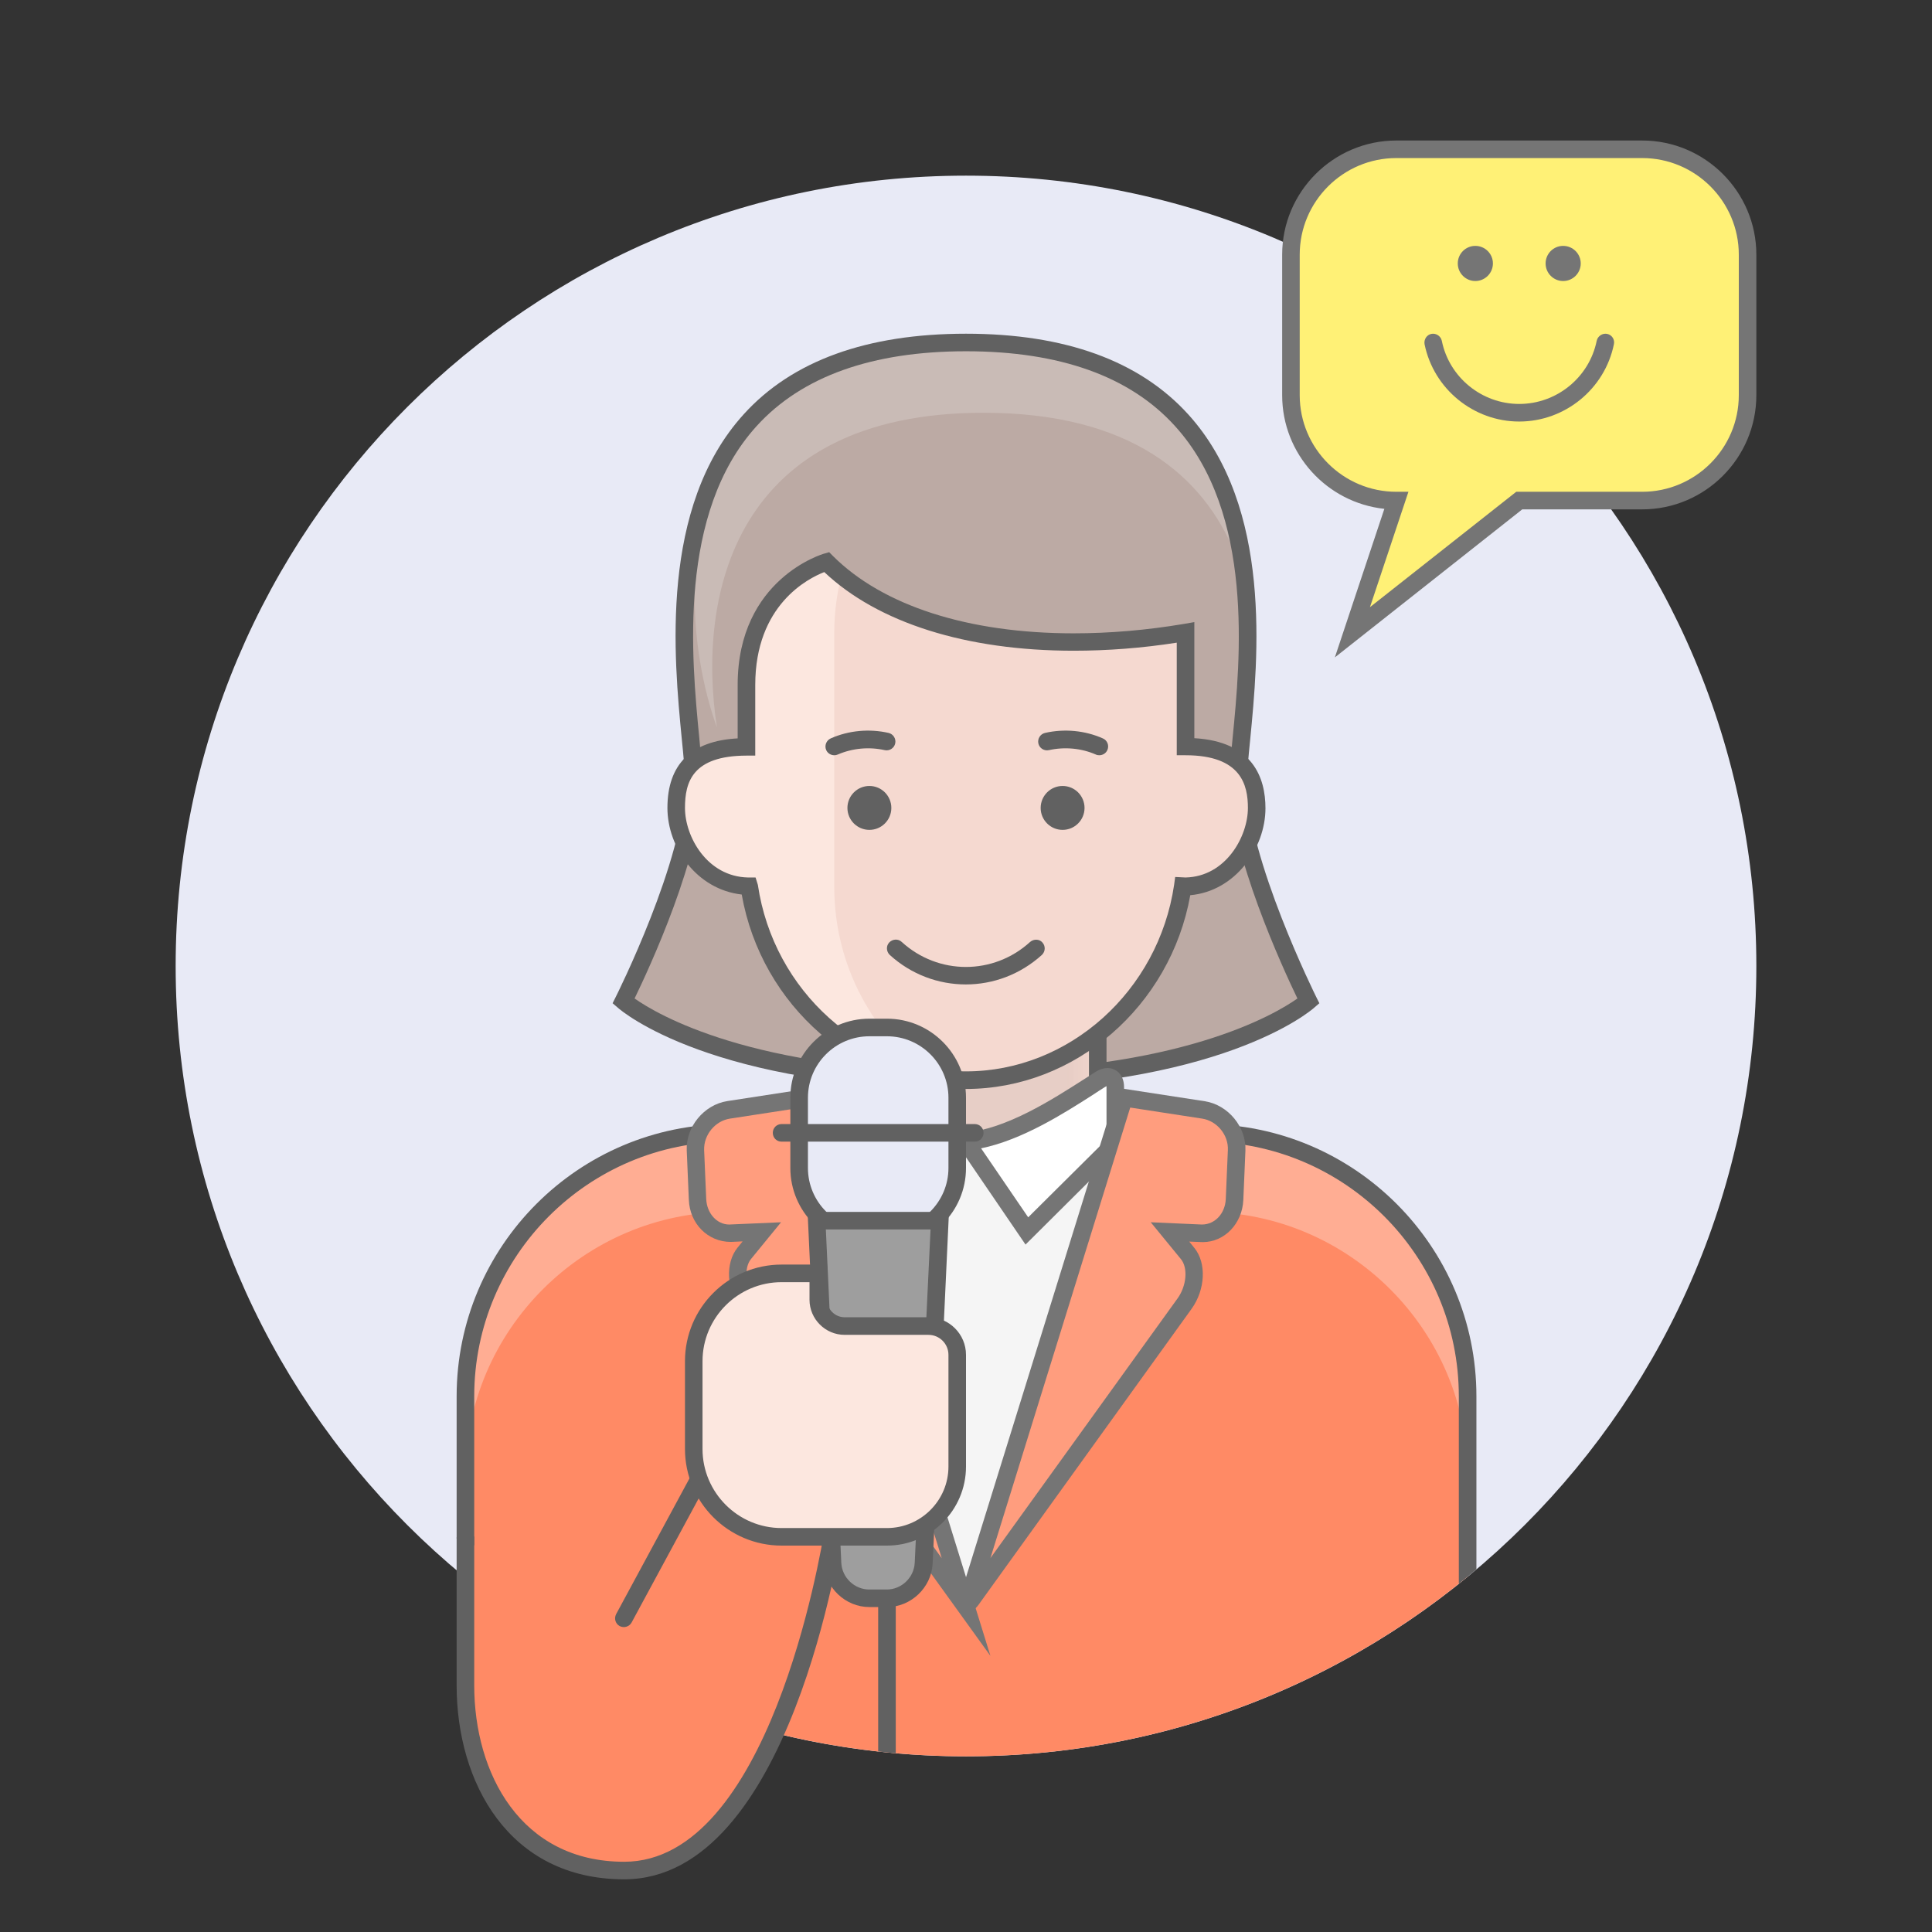 <svg width="48" height="48" viewBox="0 0 48 48" fill="none" xmlns="http://www.w3.org/2000/svg">
<rect x="0" y="0" width="48" height="48" fill="#333333" stroke="none"/>
<path d="M24 43.636C34.845 43.636 43.636 34.845 43.636 24C43.636 13.155 34.845 4.364 24 4.364C13.155 4.364 4.364 13.155 4.364 24C4.364 34.845 13.155 43.636 24 43.636Z" fill="#E8EAF6"/>
<path d="M30.764 19.418C30.764 17.455 32.945 8.509 24 8.509C15.054 8.509 17.236 17.42 17.236 19.418C17.236 21.417 15.491 24.873 15.491 24.873C15.491 24.873 17.707 26.836 24 26.836C30.292 26.836 32.509 24.873 32.509 24.873C32.509 24.873 30.764 21.382 30.764 19.418Z" fill="#BCAAA4"/>
<g opacity="0.2">
<path d="M24.436 10.255C28.076 10.255 29.899 11.812 30.689 13.763C30.362 11.088 28.682 8.509 24 8.509C16.569 8.509 16.713 15.028 17.812 18.074C17.31 14.802 18.231 10.255 24.436 10.255Z" fill="white"/>
</g>
<path d="M24 27.055C17.699 27.055 15.438 25.117 15.347 25.034L15.22 24.925L15.294 24.777C15.312 24.742 17.018 21.343 17.018 19.418C17.018 19.174 16.983 18.794 16.939 18.362C16.743 16.351 16.381 12.602 18.476 10.294C19.68 8.963 21.539 8.291 24 8.291C26.457 8.291 28.311 8.963 29.52 10.294C31.623 12.611 31.257 16.364 31.06 18.38C31.017 18.807 30.982 19.178 30.982 19.418C30.982 21.308 32.688 24.742 32.705 24.777L32.779 24.925L32.653 25.034C32.561 25.117 30.301 27.055 24 27.055ZM15.766 24.807C16.324 25.2 18.707 26.618 24 26.618C29.297 26.618 31.68 25.2 32.234 24.807C31.885 24.083 30.545 21.19 30.545 19.418C30.545 19.157 30.58 18.794 30.624 18.336C30.816 16.39 31.169 12.759 29.193 10.586C28.076 9.351 26.33 8.727 24 8.727C21.67 8.727 19.92 9.351 18.798 10.586C16.83 12.751 17.184 16.377 17.372 18.319C17.415 18.786 17.45 19.152 17.45 19.418C17.454 21.221 16.115 24.087 15.766 24.807Z" fill="#616161"/>
<path d="M36.463 34.691C36.463 31.091 33.517 28.145 29.917 28.145H18.109C14.509 28.145 11.564 31.091 11.564 34.691V39.194C14.95 41.969 19.279 43.636 24 43.636C28.73 43.636 33.072 41.961 36.463 39.172V34.691Z" fill="#FF8A65"/>
<g opacity="0.3">
<path d="M29.917 28.145H18.109C14.509 28.145 11.564 31.091 11.564 34.691V36.655C11.564 33.055 14.509 30.109 18.109 30.109H29.917C33.517 30.109 36.463 33.055 36.463 36.655V34.691C36.463 31.091 33.517 28.145 29.917 28.145Z" fill="white"/>
</g>
<path d="M29.917 27.927H18.109C14.378 27.927 11.345 30.96 11.345 34.691V38.225C11.489 38.361 11.633 38.501 11.782 38.631V34.691C11.782 31.2 14.618 28.364 18.109 28.364H29.917C33.408 28.364 36.244 31.2 36.244 34.691V39.347C36.393 39.229 36.537 39.111 36.681 38.989V34.691C36.681 30.96 33.648 27.927 29.917 27.927Z" fill="#616161"/>
<path d="M20.727 23.782H27.273V29.455H20.727V23.782Z" fill="#F5D9D0"/>
<path d="M27.491 29.673H20.509V23.564H27.491V29.673ZM20.945 29.236H27.055V24H20.945V29.236Z" fill="#616161"/>
<g opacity="0.1">
<mask id="mask0_9764_12164" style="mask-type:luminance" maskUnits="userSpaceOnUse" x="20" y="23" width="8" height="8">
<path d="M20.836 23.782H27.055V30.109H20.836V23.782Z" fill="white"/>
</mask>
<g mask="url(#mask0_9764_12164)">
<path d="M27.055 30.109H25.091L20.836 25.855L27.055 23.782V30.109Z" fill="#616161"/>
</g>
</g>
<path d="M24 39.927L19.418 27.709L24 28.364L28.582 27.709L24 39.927Z" fill="#F5F5F5"/>
<path d="M27.709 28.399V27.015C27.709 26.775 27.548 26.688 27.343 26.815C26.618 27.268 25.244 28.255 24 28.364L25.514 30.581L27.709 28.399Z" fill="white"/>
<path d="M25.479 30.921L23.607 28.176L23.978 28.141C25.008 28.05 26.151 27.312 26.91 26.828C27.024 26.754 27.129 26.688 27.225 26.627C27.321 26.566 27.421 26.535 27.517 26.535C27.713 26.535 27.927 26.684 27.927 27.011V28.486L25.479 30.921ZM24.375 28.53L25.545 30.244L27.491 28.311V27.02C27.491 27.007 27.491 26.994 27.491 26.985C27.482 26.989 27.473 26.998 27.46 27.002C27.369 27.059 27.264 27.125 27.155 27.199C26.439 27.657 25.401 28.32 24.375 28.53Z" fill="#757575"/>
<path d="M20.291 28.399V27.015C20.291 26.775 20.453 26.688 20.658 26.815C21.386 27.264 22.756 28.25 24 28.364L22.525 30.581L20.291 28.399Z" fill="white"/>
<path d="M22.564 30.921L20.073 28.49V27.015C20.073 26.688 20.287 26.54 20.483 26.54C20.579 26.54 20.675 26.57 20.771 26.631C20.871 26.692 20.985 26.767 21.111 26.845C21.862 27.325 23.001 28.054 24.017 28.146L24.384 28.176L22.564 30.921ZM20.509 28.307L22.49 30.24L23.629 28.53C22.612 28.325 21.583 27.666 20.88 27.212C20.758 27.133 20.649 27.063 20.548 27.002C20.535 26.994 20.522 26.989 20.514 26.985V27.02V28.307H20.509Z" fill="#757575"/>
<path d="M18.563 32.383C18.279 31.99 18.249 31.436 18.489 31.139L18.925 30.607C18.925 30.607 18.576 30.624 18.144 30.642C17.712 30.659 17.346 30.284 17.324 29.804L17.271 28.582C17.25 28.102 17.62 27.652 18.096 27.578L20.073 27.273L24 39.927L18.563 32.383Z" fill="#FF9D7E"/>
<path d="M24.607 41.14L18.388 32.509C18.048 32.038 18.017 31.375 18.323 30.999L18.45 30.842L18.157 30.855C17.581 30.855 17.136 30.397 17.114 29.808L17.062 28.586C17.036 27.997 17.489 27.447 18.07 27.356L20.23 27.024L24.607 41.14ZM19.405 30.367L18.659 31.279C18.48 31.497 18.515 31.946 18.742 32.256L23.398 38.714L19.924 27.517L18.135 27.792C17.764 27.849 17.481 28.198 17.494 28.573L17.546 29.795C17.564 30.148 17.812 30.423 18.118 30.423L19.405 30.367Z" fill="#757575"/>
<path d="M29.437 32.383C29.721 31.99 29.751 31.436 29.511 31.139L29.075 30.607C29.075 30.607 29.424 30.624 29.856 30.642C30.288 30.659 30.654 30.284 30.676 29.804L30.729 28.582C30.75 28.102 30.38 27.652 29.904 27.578L27.927 27.273L24.065 39.718C24.03 39.831 24.057 39.849 24.127 39.748L29.437 32.383Z" fill="#FF9D7E"/>
<path d="M24.061 40.032H23.952L23.878 39.94C23.799 39.836 23.838 39.709 23.856 39.652L27.774 27.028L29.934 27.36C30.515 27.452 30.969 28.002 30.942 28.591L30.89 29.812C30.864 30.401 30.423 30.86 29.882 30.86L29.546 30.847L29.673 31.004C29.978 31.375 29.948 32.038 29.607 32.514L24.305 39.879C24.27 39.923 24.192 40.032 24.061 40.032ZM28.08 27.517L24.607 38.71L29.258 32.256C29.481 31.946 29.52 31.497 29.337 31.279L28.59 30.367L29.86 30.423C30.188 30.423 30.436 30.148 30.454 29.795L30.506 28.573C30.524 28.198 30.236 27.849 29.869 27.792L28.08 27.517Z" fill="#757575"/>
<path d="M18.93 33.984L16.582 38.182L11.564 38.4V41.874C11.564 44.348 12.93 46.473 15.508 46.473C19.492 46.473 20.727 37.89 20.727 37.89L18.93 33.984Z" fill="#FF8A65"/>
<path d="M18.947 33.5L17.428 36.218H17.454V37.065L18.908 34.46L20.5 37.92C20.378 38.693 19.087 46.255 15.508 46.255C12.934 46.255 11.782 44.055 11.782 41.874V40.582V38.61V38.173L11.345 38.191V41.874C11.345 44.274 12.633 46.691 15.508 46.691C19.632 46.691 20.893 38.282 20.941 37.925L20.95 37.859L18.947 33.5Z" fill="#616161"/>
<path d="M17.891 35.564C17.926 35.564 17.961 35.572 17.996 35.59C18.101 35.647 18.14 35.778 18.083 35.887L15.692 40.311C15.635 40.416 15.5 40.455 15.395 40.399C15.29 40.342 15.251 40.211 15.308 40.102L17.699 35.677C17.738 35.603 17.812 35.564 17.891 35.564Z" fill="#616161"/>
<path d="M29.455 18.546V15.709C26.038 16.29 22.433 15.858 20.535 13.964C20.535 13.964 18.546 14.509 18.546 17.018V18.554C17.21 18.559 16.8 19.187 16.8 20.073C16.8 20.946 17.481 21.997 18.58 22.019C18.593 22.019 18.602 22.015 18.615 22.015C19.012 24.733 21.277 26.837 24 26.837C26.723 26.837 28.988 24.733 29.385 22.015C29.402 22.015 29.42 22.023 29.442 22.023C30.541 21.997 31.222 20.95 31.222 20.077C31.222 19.187 30.781 18.546 29.455 18.546Z" fill="#F5D9D0"/>
<path d="M18.58 22.019C18.593 22.019 18.602 22.015 18.615 22.015C18.973 24.454 20.841 26.396 23.184 26.767C21.705 25.75 20.727 24.005 20.727 22.037V15.709C20.727 15.22 20.793 14.749 20.906 14.295C20.775 14.191 20.653 14.077 20.535 13.964C20.535 13.964 18.546 14.509 18.546 17.018V18.554C17.21 18.559 16.8 19.187 16.8 20.073C16.8 20.946 17.481 21.997 18.58 22.019Z" fill="#FCE7DF"/>
<path d="M24 27.055C21.281 27.055 18.916 24.991 18.428 22.224C17.302 22.098 16.582 21.046 16.582 20.073C16.582 18.991 17.171 18.406 18.327 18.345V17.018C18.327 14.374 20.457 13.759 20.479 13.754L20.601 13.719L20.692 13.811C21.932 15.05 24.057 15.735 26.675 15.735C27.569 15.735 28.49 15.657 29.42 15.5L29.673 15.456V18.34C31.126 18.423 31.44 19.322 31.44 20.081C31.44 21.068 30.694 22.141 29.572 22.241C29.079 24.995 26.714 27.055 24 27.055ZM20.479 14.213C20.077 14.37 18.764 15.028 18.764 17.018V18.773H18.545C17.201 18.777 17.018 19.431 17.018 20.073C17.018 20.784 17.564 21.779 18.585 21.801H18.772L18.829 21.984C19.217 24.624 21.439 26.618 24 26.618C26.561 26.618 28.782 24.624 29.171 21.98L29.197 21.788L29.454 21.801C30.458 21.779 31.004 20.78 31.004 20.073C31.004 19.51 30.842 18.764 29.454 18.764H29.236V15.967C28.372 16.102 27.513 16.167 26.675 16.167C24.004 16.167 21.814 15.473 20.479 14.213Z" fill="#616161"/>
<path d="M26.4 20.618C26.701 20.618 26.945 20.374 26.945 20.073C26.945 19.772 26.701 19.527 26.4 19.527C26.099 19.527 25.855 19.772 25.855 20.073C25.855 20.374 26.099 20.618 26.4 20.618Z" fill="#616161"/>
<path d="M21.6 20.618C21.901 20.618 22.145 20.374 22.145 20.073C22.145 19.772 21.901 19.527 21.6 19.527C21.299 19.527 21.054 19.772 21.054 20.073C21.054 20.374 21.299 20.618 21.6 20.618Z" fill="#616161"/>
<path d="M25.593 23.402C24.685 24.231 23.31 24.231 22.403 23.402C22.316 23.319 22.176 23.328 22.093 23.415C22.01 23.503 22.019 23.642 22.106 23.725C22.643 24.214 23.319 24.458 23.995 24.458C24.672 24.458 25.344 24.214 25.885 23.725C25.972 23.642 25.981 23.507 25.898 23.415C25.824 23.328 25.684 23.324 25.593 23.402Z" fill="#616161"/>
<path d="M27.399 18.345C26.954 18.148 26.444 18.1 25.964 18.209C25.846 18.236 25.772 18.354 25.798 18.471C25.824 18.589 25.942 18.663 26.06 18.637C26.452 18.55 26.867 18.589 27.225 18.746C27.251 18.759 27.281 18.764 27.312 18.764C27.395 18.764 27.478 18.716 27.513 18.633C27.561 18.524 27.513 18.393 27.399 18.345Z" fill="#616161"/>
<path d="M22.241 18.471C22.267 18.354 22.193 18.236 22.076 18.209C21.596 18.1 21.085 18.148 20.64 18.345C20.531 18.393 20.478 18.524 20.526 18.633C20.561 18.716 20.644 18.764 20.727 18.764C20.758 18.764 20.784 18.759 20.814 18.746C21.177 18.589 21.591 18.55 21.98 18.637C22.097 18.663 22.215 18.589 22.241 18.471Z" fill="#616161"/>
<path d="M23.782 29.018C23.782 29.978 22.996 30.764 22.036 30.764H21.6C20.64 30.764 19.855 29.978 19.855 29.018V27.273C19.855 26.313 20.64 25.527 21.6 25.527H22.036C22.996 25.527 23.782 26.313 23.782 27.273V29.018Z" fill="#E8EAF6"/>
<path d="M22.036 30.982H21.6C20.518 30.982 19.636 30.101 19.636 29.018V27.273C19.636 26.191 20.518 25.309 21.6 25.309H22.036C23.118 25.309 24 26.191 24 27.273V29.018C24 30.101 23.118 30.982 22.036 30.982ZM21.6 25.746C20.758 25.746 20.073 26.431 20.073 27.273V29.018C20.073 29.86 20.758 30.546 21.6 30.546H22.036C22.878 30.546 23.564 29.86 23.564 29.018V27.273C23.564 26.431 22.878 25.746 22.036 25.746H21.6Z" fill="#616161"/>
<path d="M22.036 39.709H21.6C21.12 39.709 20.71 39.321 20.688 38.837L20.291 30.327H23.345L22.948 38.837C22.926 39.321 22.516 39.709 22.036 39.709Z" fill="#9E9E9E"/>
<path d="M22.036 39.927H21.6C21.002 39.927 20.496 39.443 20.47 38.85L20.064 30.109H23.577L23.171 38.85C23.14 39.443 22.634 39.927 22.036 39.927ZM20.518 30.546L20.902 38.828C20.919 39.194 21.229 39.491 21.596 39.491H22.032C22.398 39.491 22.708 39.194 22.726 38.828L23.119 30.546H20.518Z" fill="#616161"/>
<path d="M24.218 28.364H19.418C19.296 28.364 19.2 28.268 19.2 28.145C19.2 28.023 19.296 27.927 19.418 27.927H24.218C24.34 27.927 24.436 28.023 24.436 28.145C24.436 28.268 24.34 28.364 24.218 28.364Z" fill="#616161"/>
<path d="M21.818 43.514C21.962 43.532 22.11 43.545 22.255 43.558V39.709H21.818V43.514Z" fill="#616161"/>
<path d="M19.418 31.636H20.33V32.291C20.33 32.653 20.622 32.945 20.985 32.945H23.066C23.459 32.945 23.782 33.264 23.782 33.661V36.436C23.782 37.401 23.001 38.182 22.036 38.182H19.418C18.214 38.182 17.236 37.204 17.236 36V33.818C17.236 32.614 18.214 31.636 19.418 31.636Z" fill="#FCE7DF"/>
<path d="M22.036 38.4H19.418C18.096 38.4 17.018 37.322 17.018 36V33.818C17.018 32.496 18.096 31.418 19.418 31.418H20.548V32.291C20.548 32.531 20.745 32.727 20.985 32.727H23.066C23.581 32.727 24 33.146 24 33.661V36.436C24 37.519 23.118 38.4 22.036 38.4ZM19.418 31.855C18.336 31.855 17.454 32.736 17.454 33.818V36C17.454 37.082 18.336 37.964 19.418 37.964H22.036C22.878 37.964 23.564 37.279 23.564 36.436V33.661C23.564 33.386 23.341 33.164 23.066 33.164H20.985C20.505 33.164 20.112 32.771 20.112 32.291V31.855H19.418Z" fill="#616161"/>
<path d="M40.8 3.709H34.691C33.251 3.709 32.073 4.887 32.073 6.327V9.818C32.073 11.258 33.251 12.436 34.691 12.436L33.6 15.709L37.745 12.436H40.8C42.24 12.436 43.418 11.258 43.418 9.818V6.327C43.418 4.887 42.24 3.709 40.8 3.709Z" fill="#FFF176"/>
<path d="M33.164 16.333L34.394 12.642C32.967 12.489 31.855 11.28 31.855 9.818V6.327C31.855 4.765 33.129 3.491 34.691 3.491H40.8C42.362 3.491 43.636 4.765 43.636 6.327V9.818C43.636 11.38 42.362 12.655 40.8 12.655H37.82L33.164 16.333ZM34.691 3.927C33.369 3.927 32.291 5.005 32.291 6.327V9.818C32.291 11.14 33.369 12.218 34.691 12.218H34.992L34.036 15.085L37.671 12.218H40.8C42.122 12.218 43.2 11.14 43.2 9.818V6.327C43.2 5.005 42.122 3.927 40.8 3.927H34.691Z" fill="#757575"/>
<path d="M38.836 6.982C39.077 6.982 39.273 6.786 39.273 6.545C39.273 6.304 39.077 6.109 38.836 6.109C38.595 6.109 38.4 6.304 38.4 6.545C38.4 6.786 38.595 6.982 38.836 6.982Z" fill="#757575"/>
<path d="M36.654 6.982C36.895 6.982 37.091 6.786 37.091 6.545C37.091 6.304 36.895 6.109 36.654 6.109C36.413 6.109 36.218 6.304 36.218 6.545C36.218 6.786 36.413 6.982 36.654 6.982Z" fill="#757575"/>
<path d="M37.745 10.473C36.611 10.473 35.62 9.665 35.393 8.553C35.372 8.435 35.446 8.317 35.564 8.295C35.677 8.273 35.795 8.348 35.821 8.465C36.004 9.377 36.816 10.036 37.745 10.036C38.675 10.036 39.486 9.377 39.67 8.465C39.696 8.348 39.814 8.273 39.927 8.295C40.045 8.317 40.124 8.435 40.097 8.553C39.87 9.665 38.88 10.473 37.745 10.473Z" fill="#757575"/>
</svg>
